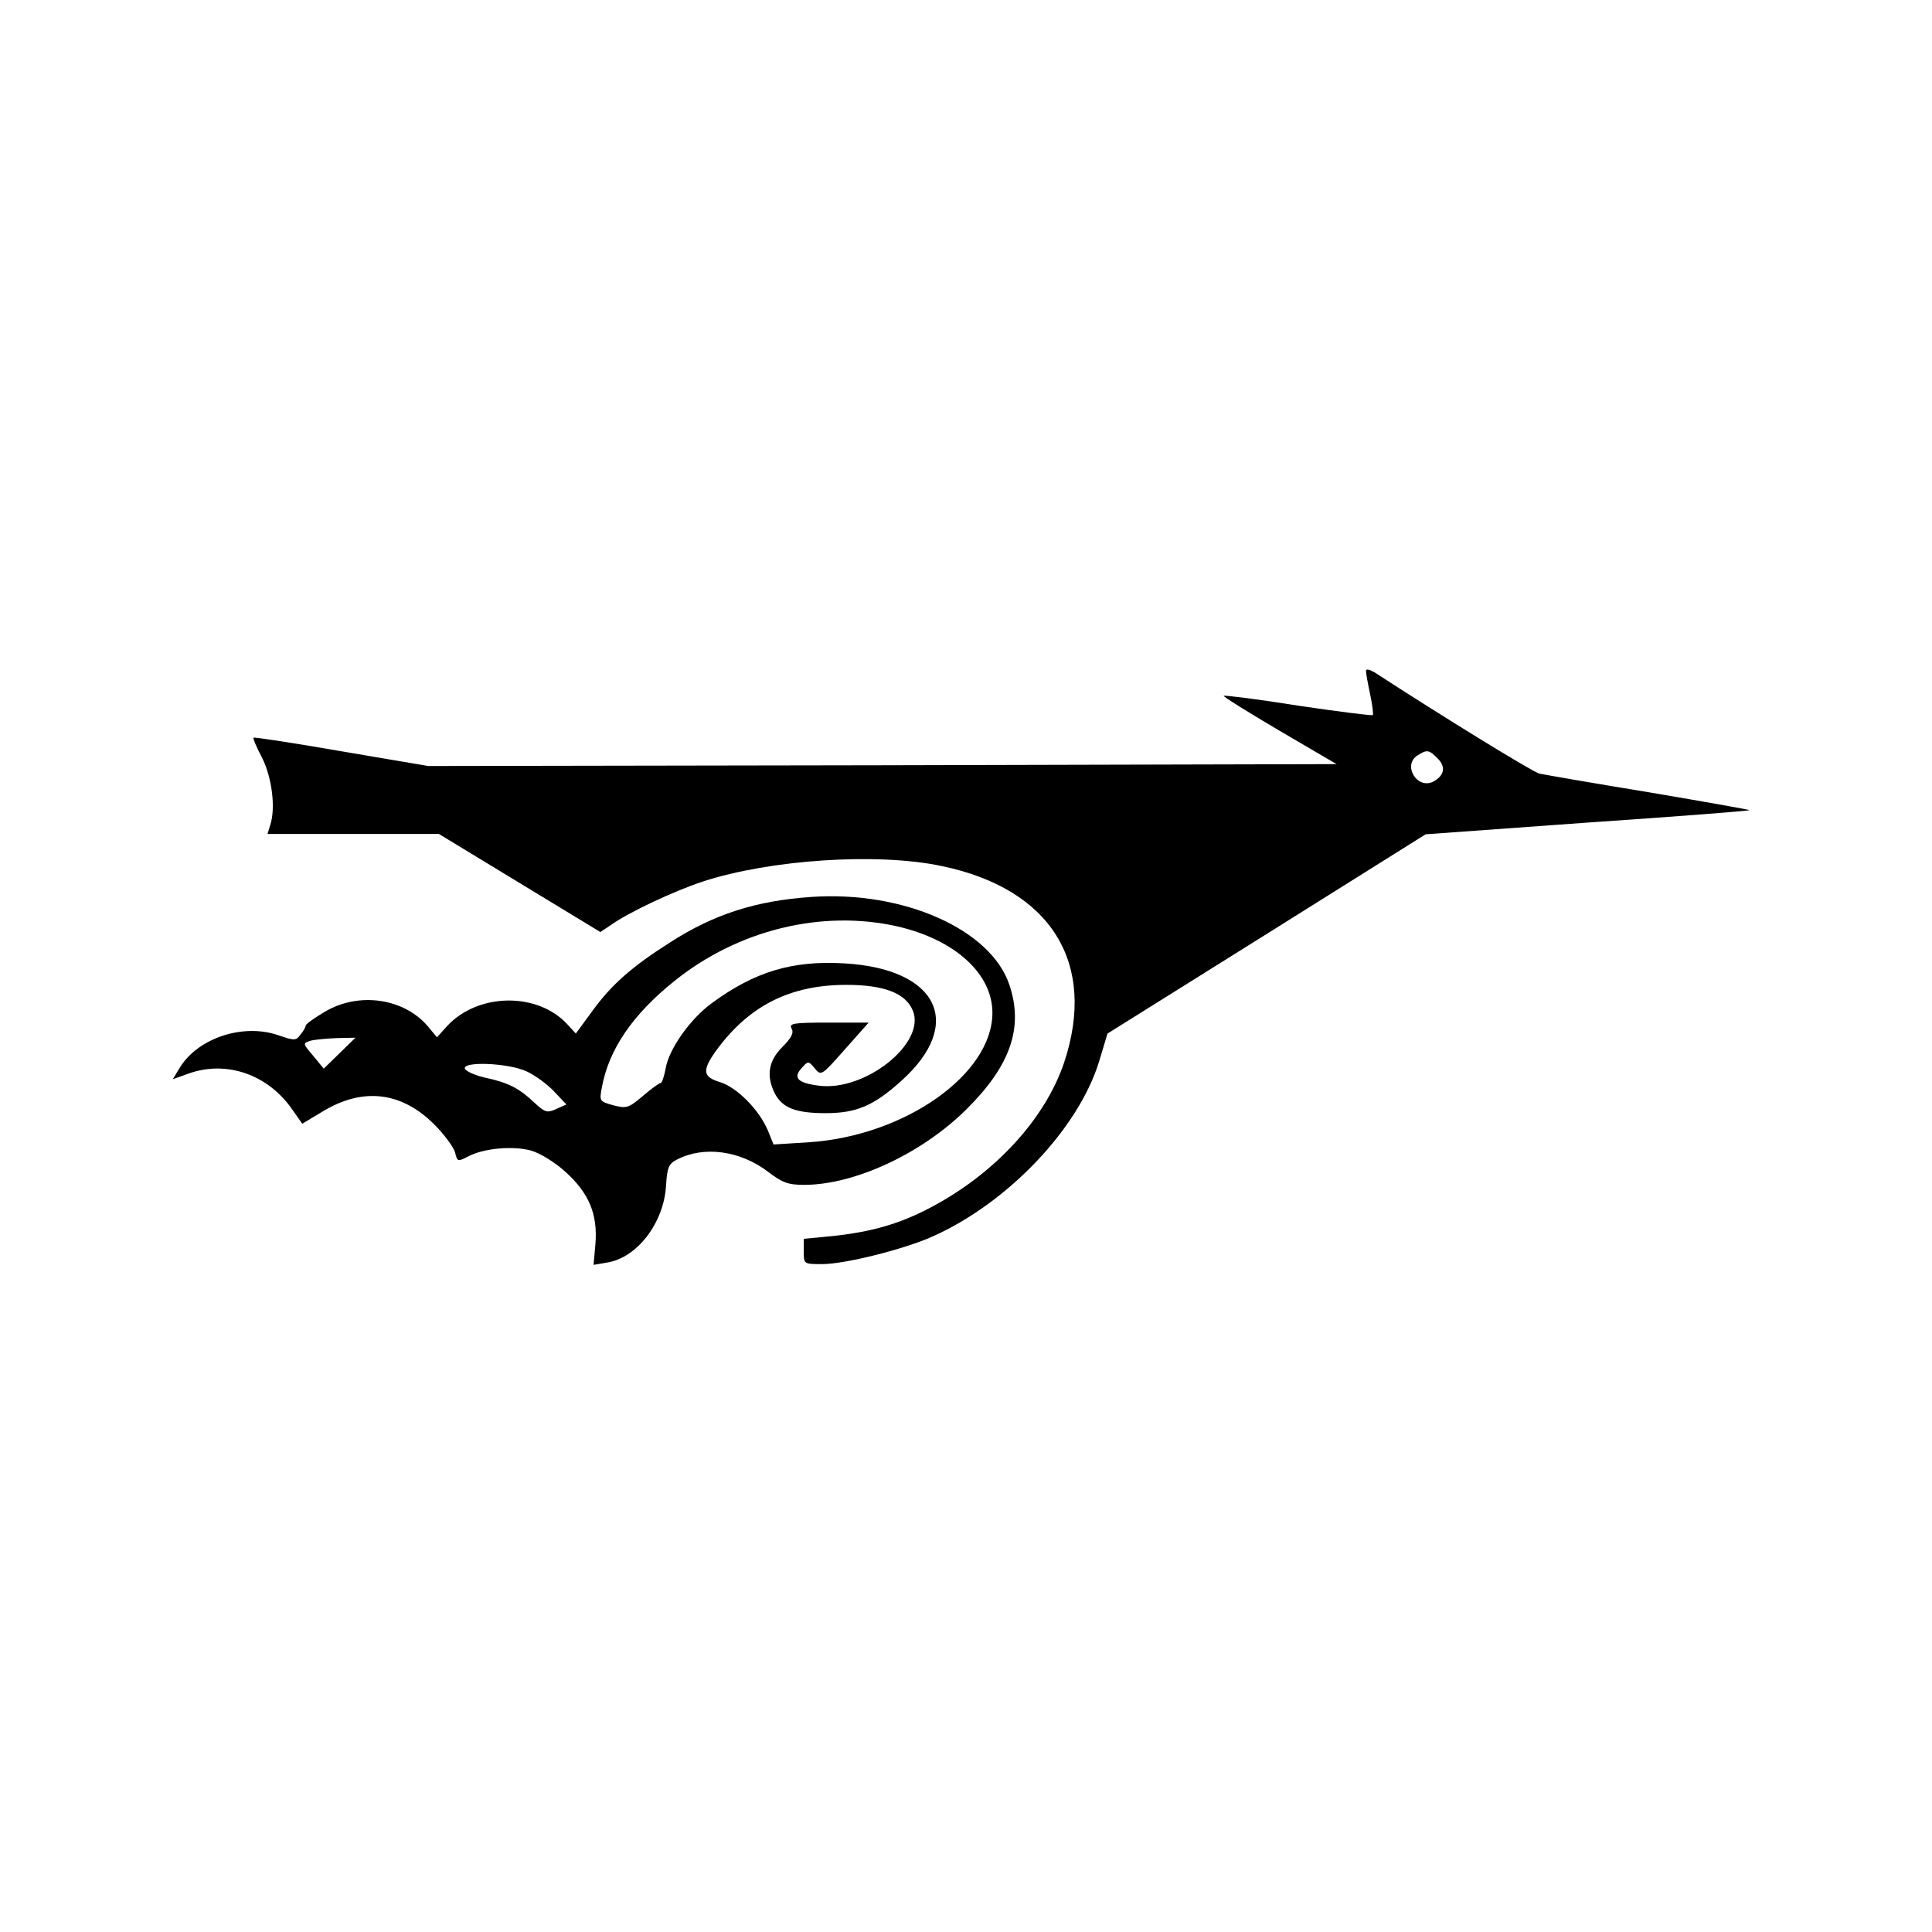 <?xml version="1.0" standalone="no"?>
<!DOCTYPE svg PUBLIC "-//W3C//DTD SVG 20010904//EN"
 "http://www.w3.org/TR/2001/REC-SVG-20010904/DTD/svg10.dtd">
<svg version="1.0" xmlns="http://www.w3.org/2000/svg"
 width="512pt" height="512pt" viewBox="0 0 512 512"
 preserveAspectRatio="xMidYMid meet">
<g transform="translate(0,512) scale(0.1,-0.1)"
fill="#000000" stroke="none">
<path d="M3620 3342 c0 -6 5 -34 11 -62 6 -28 9 -53 7 -55 -2 -2 -91 9 -198
25 -106 17 -195 28 -197 26 -2 -2 64 -43 147 -92 l152 -89 -1204 -3 -1203 -2
-230 39 c-127 22 -231 38 -233 36 -2 -2 8 -26 23 -54 26 -53 36 -133 21 -178
l-7 -23 227 0 227 0 214 -130 214 -130 27 18 c47 34 169 91 245 116 178 58
462 77 632 41 290 -60 413 -257 325 -521 -50 -148 -181 -292 -350 -382 -84
-45 -160 -67 -267 -78 l-73 -7 0 -33 c0 -34 0 -34 49 -34 60 0 216 39 292 73
200 89 388 287 442 465 l22 73 422 264 421 264 428 31 c235 16 429 31 430 33
2 1 -117 22 -264 47 -147 24 -279 47 -293 50 -20 6 -253 149 -436 268 -14 8
-23 10 -23 4z m190 -232 c22 -22 18 -45 -11 -61 -44 -23 -84 45 -41 70 24 15
29 14 52 -9z"/>
<path d="M2150 2743 c-147 -10 -259 -46 -375 -121 -101 -64 -155 -112 -205
-181 l-44 -60 -23 25 c-79 85 -235 83 -317 -4 l-28 -31 -24 29 c-63 74 -181
92 -271 40 -29 -17 -53 -34 -53 -38 0 -4 -6 -15 -14 -24 -11 -16 -16 -16 -57
-2 -93 33 -212 -6 -261 -83 l-20 -33 42 15 c101 36 211 -3 275 -96 l26 -37 55
33 c106 64 208 52 295 -35 26 -26 51 -60 55 -74 6 -25 7 -25 36 -10 41 21 116
28 165 15 24 -7 62 -30 91 -56 63 -57 86 -112 80 -191 l-5 -56 35 6 c80 12
151 105 157 203 3 49 7 59 29 70 71 37 167 24 241 -32 38 -29 53 -35 96 -35
134 0 312 83 430 200 117 116 152 217 114 330 -49 147 -281 250 -525 233z
m228 -78 c152 -35 252 -125 252 -229 0 -163 -232 -326 -485 -343 l-95 -6 -15
37 c-23 55 -82 114 -126 128 -47 14 -49 31 -11 84 87 119 196 174 345 174 100
0 157 -22 176 -68 36 -86 -127 -216 -250 -199 -55 7 -68 21 -45 46 18 20 18
20 35 0 17 -21 18 -20 80 50 l63 71 -106 0 c-94 0 -106 -2 -98 -16 6 -11 0
-24 -25 -49 -37 -37 -43 -77 -19 -124 20 -37 55 -51 134 -51 82 0 128 20 201
86 168 151 97 297 -152 311 -137 8 -237 -22 -350 -105 -58 -42 -115 -123 -123
-174 -4 -21 -10 -38 -13 -38 -4 0 -26 -16 -48 -35 -38 -32 -43 -33 -78 -24
-36 10 -37 11 -30 47 18 100 81 193 192 282 169 136 391 190 591 145z m-1478
-336 l-42 -41 -28 34 c-28 33 -28 33 -7 40 12 3 44 6 71 7 l48 1 -42 -41z
m495 -48 c22 -10 55 -34 73 -53 l33 -35 -27 -12 c-24 -11 -30 -9 -58 17 -40
38 -69 53 -130 66 -27 6 -51 17 -54 24 -6 20 115 15 163 -7z"/>
</g>
</svg>

